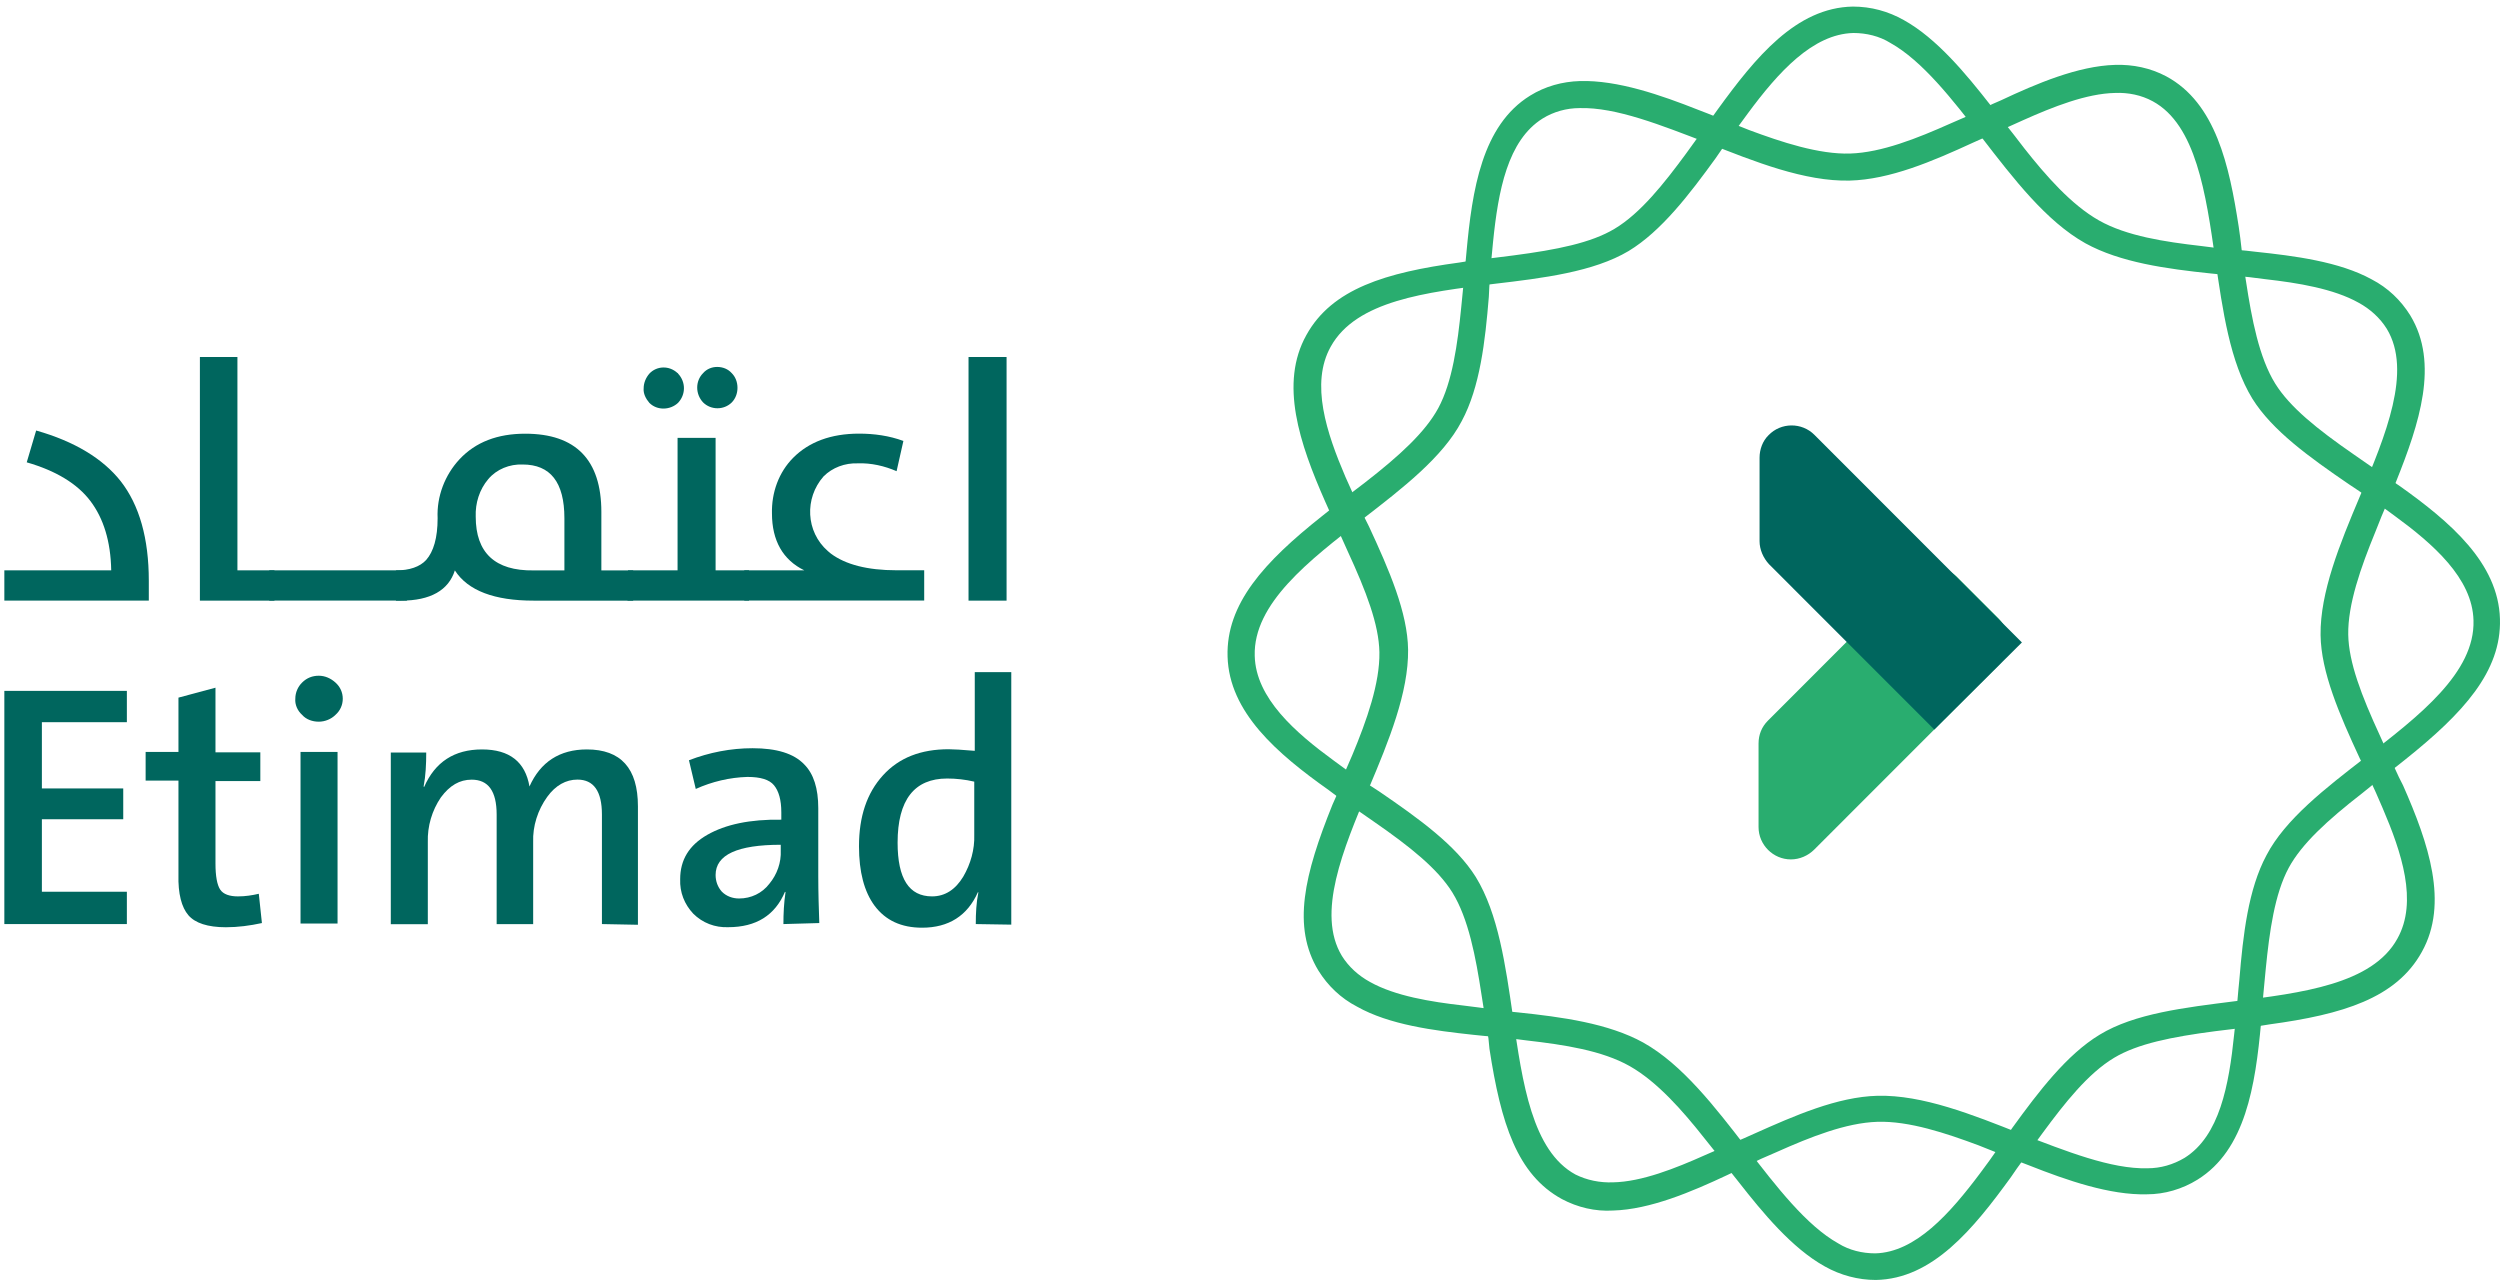 <svg width="342" height="176" viewBox="0 0 342 176" fill="none" xmlns="http://www.w3.org/2000/svg">
<path d="M203.619 142.05L203.758 143.478C205.325 153.682 207.535 160.682 213.67 164.034C215.811 165.174 218.239 165.749 220.658 165.601C225.723 165.461 231.431 163.032 236.279 160.751L237.488 160.177L240.908 158.531L243.049 157.599C247.687 155.527 252.535 153.603 256.816 153.464C261.167 153.325 266.232 155.031 270.653 156.677L272.793 157.53L276.361 158.958L277.649 159.454C282.714 161.456 288.632 163.52 293.696 163.381C296.124 163.381 298.544 162.667 300.615 161.378C307.176 157.312 308.534 148.527 309.317 139.899L309.387 138.541L309.743 134.762L309.961 132.481C310.457 127.484 311.171 122.277 313.102 118.708C314.886 115.425 318.385 112.213 323.162 108.504L325.016 107.006L328.009 104.725L329.08 103.872C336.929 97.594 342.203 91.883 341.994 84.674C341.777 77.038 335.215 71.397 328.157 66.399L327.087 65.685L323.876 63.474L322.022 62.185C316.958 58.685 313.25 55.69 311.249 52.477C309.038 48.908 308.038 43.632 307.255 38.486L306.898 36.205L306.471 32.566L306.254 30.999C304.966 22.649 303.112 14.082 296.342 10.443C294.201 9.302 291.773 8.797 289.354 8.876C284.289 9.015 278.58 11.444 273.733 13.725L272.593 14.221L269.025 15.937L266.885 16.868C262.246 18.94 257.399 20.864 253.118 21.004C248.836 21.143 243.702 19.436 239.281 17.791L237.14 16.938L233.572 15.51L232.284 15.014C227.22 13.011 221.302 10.948 216.159 11.087C213.731 11.157 211.381 11.801 209.31 13.089C202.749 17.155 201.391 25.94 200.608 34.568L200.112 39.853L199.894 42.065C199.398 47.062 198.685 52.269 196.753 55.838C194.969 59.121 191.471 62.333 186.693 66.042L184.909 67.4L181.915 69.76L180.845 70.613C172.926 76.891 167.722 82.602 167.931 89.811C168.148 97.446 174.71 103.088 181.768 108.086L182.908 108.939L186.049 111.081L187.903 112.369C192.967 115.869 196.675 118.864 198.676 122.077C200.886 125.647 201.887 130.923 202.67 136.068L203.027 138.349L203.619 142.05ZM235.356 157.103L233.215 158.035C229.221 159.82 224.583 161.674 220.658 161.744C218.874 161.813 217.09 161.456 215.524 160.673C209.606 157.46 208.249 148.109 206.961 138.976C205.96 132.055 204.959 124.985 201.896 119.987C199.181 115.634 194.116 111.995 188.695 108.286L187.485 107.502L184.343 105.43L182.49 104.072C177.208 100.215 171.786 95.505 171.647 89.724C171.429 82.585 179.07 76.664 186.484 70.953C191.836 66.817 197.397 62.533 199.964 57.606C202.462 52.965 203.175 46.688 203.671 40.619L203.741 39.191L204.028 35.413L204.246 33.132C204.959 26.062 206.247 19.21 211.025 16.215C212.521 15.284 214.305 14.787 216.089 14.787C221.084 14.648 227.289 17.147 233.424 19.497C240.055 22.136 246.904 24.852 253.039 24.704C258.53 24.565 264.378 22.066 269.948 19.497L271.236 18.923L274.734 17.356L276.805 16.424C280.8 14.639 285.438 12.785 289.363 12.715C291.147 12.646 292.931 13.002 294.497 13.856C300.415 17.068 301.772 26.489 303.06 35.552C304.061 42.474 305.062 49.544 308.125 54.541C310.84 58.894 315.905 62.533 321.326 66.243L322.397 66.956L325.677 69.168L327.531 70.526C332.813 74.383 338.235 79.093 338.374 84.874C338.591 92.014 330.951 97.934 323.537 103.645C318.185 107.781 312.624 112.065 310.057 116.992C307.559 121.633 306.846 127.91 306.349 133.979L306.21 135.407L305.853 139.473L305.636 141.475C304.922 148.466 303.634 155.397 298.857 158.392C297.29 159.323 295.576 159.82 293.792 159.82C288.797 159.959 282.592 157.46 276.457 155.109C269.826 152.471 262.977 149.755 256.842 149.903C251.351 150.042 245.503 152.619 239.934 155.109L238.646 155.684" fill="#29AD6F"/>
<path d="M182.855 108.791L182.281 110.079C178.426 119.639 176.72 126.779 180.358 132.777C181.646 134.849 183.421 136.556 185.64 137.705C190.061 140.204 196.196 140.987 201.548 141.562L202.906 141.701L206.682 142.058L208.962 142.346C213.957 142.92 219.161 143.704 222.947 145.846C226.724 147.987 230.222 151.984 233.146 155.693L234.573 157.478L236.932 160.542L237.784 161.613C241.135 165.897 245.129 170.746 249.628 173.245C251.769 174.455 254.197 175.099 256.616 175.099C264.396 174.96 269.957 168.108 275.091 161.038L275.874 159.898L278.085 156.833L279.442 154.979C282.436 150.913 285.647 146.838 289.215 144.705C292.426 142.781 297.064 141.849 303.052 141.066L305.41 140.779L309.117 140.352L310.475 140.134C320.465 138.776 327.81 136.565 331.308 130.218C335.015 123.583 332.239 115.373 328.741 107.45L328.166 106.31L326.522 102.74L325.59 100.668C323.023 95.104 321.309 90.603 321.239 86.825C321.17 82.689 322.954 77.622 324.946 72.764L325.799 70.622L327.226 67.27L327.801 65.842C330.942 57.989 333.718 49.709 329.724 43.144C328.436 41.072 326.661 39.366 324.442 38.216C320.021 35.787 313.886 35.004 308.534 34.438L307.324 34.298L303.4 33.941L301.12 33.654C296.124 33.08 290.921 32.296 287.135 30.154C283.35 28.012 279.86 24.016 276.936 20.307L275.509 18.453L273.15 15.458L272.298 14.387C268.947 10.103 264.953 5.254 260.454 2.755C258.313 1.545 255.963 0.9 253.466 0.9C245.686 1.04 240.125 7.892 234.991 14.961L231.928 19.245L230.64 21.03C227.646 25.096 224.435 29.17 220.867 31.303C217.656 33.227 213.018 34.159 207.03 34.943L204.75 35.23L200.974 35.7L199.616 35.918C189.626 37.276 182.212 39.487 178.713 45.834C175.006 52.469 177.782 60.679 181.28 68.602L181.855 69.89L183.421 73.312L184.352 75.384C186.919 80.948 188.634 85.449 188.703 89.228C188.773 93.441 186.989 98.509 184.996 103.288L184.065 105.43L182.855 108.791ZM202.401 137.836L200.121 137.548C195.77 137.052 190.844 136.26 187.424 134.336C185.858 133.482 184.5 132.264 183.569 130.766C180.071 124.985 183.708 116.209 187.276 107.781C189.991 101.356 192.698 94.721 192.628 88.871C192.559 83.803 190.061 78.022 187.276 72.023L186.632 70.735L184.988 67.313L184.056 65.241C181.489 59.242 179.209 52.469 182.055 47.402C185.553 41.124 195.108 39.975 204.385 38.834C211.094 38.051 218.013 37.189 222.79 34.342C227.281 31.625 231.136 26.558 234.704 21.639L235.487 20.499L237.697 17.434L239.055 15.579C243.267 9.868 247.975 4.662 253.535 4.514C255.319 4.514 257.103 4.94 258.6 5.872C262.951 8.301 267.085 13.577 271.088 18.792C275.439 24.434 279.93 30.285 285.281 33.28C290.059 35.918 296.412 36.78 302.477 37.415L303.904 37.555L307.681 37.912L309.961 38.199C314.312 38.695 319.238 39.487 322.658 41.412C324.224 42.265 325.582 43.484 326.513 44.981C330.011 50.762 326.374 59.538 322.806 67.966C320.091 74.392 317.384 81.026 317.454 86.877C317.523 91.944 320.021 97.725 322.806 103.724L323.38 104.864L325.025 108.434L325.956 110.576C328.523 116.575 330.803 123.348 327.957 128.415C324.537 134.623 314.904 135.842 305.627 136.982C298.918 137.836 292 138.628 287.222 141.553C282.732 144.27 278.877 149.337 275.309 154.256L274.525 155.397L272.167 158.749L270.957 160.394C266.746 166.036 262.038 171.312 256.546 171.46C254.763 171.46 252.979 171.033 251.482 170.102C247.131 167.673 242.997 162.318 238.994 157.112C234.643 151.47 230.152 145.619 224.801 142.624C220.023 139.986 213.67 139.124 207.605 138.489L206.178 138.349" fill="#29AD6F"/>
<path d="M248.201 116.209L273.455 90.943C275.169 89.228 275.169 86.45 273.455 84.665L267.746 78.954C266.032 77.239 263.256 77.239 261.472 78.954L241.857 98.578C241.004 99.431 240.569 100.502 240.569 101.721V113.144C240.569 115.573 242.57 117.567 244.99 117.567C246.199 117.567 247.348 117.062 248.201 116.209Z" fill="#29AD6F"/>
<path d="M240.708 62.612V74.035C240.708 75.175 241.204 76.316 241.996 77.178L252.7 87.887L264.613 99.806L276.596 87.887L248.201 59.477C246.486 57.762 243.632 57.762 241.926 59.547C241.134 60.322 240.708 61.471 240.708 62.612Z" fill="#00665E"/>
<path d="M0.594 78.022H15.214C15.145 74.026 14.144 70.883 12.36 68.532C10.576 66.173 7.652 64.397 3.657 63.247L4.945 58.894C10.228 60.392 14.074 62.751 16.502 65.816C19.069 69.098 20.357 73.669 20.357 79.45V82.166H0.594V78.022Z" fill="#00665E"/>
<path d="M27.346 48.838H32.48V78.022H37.545V82.167H27.346V48.838Z" fill="#00665E"/>
<path d="M55.663 78.022H36.831V82.158H55.663V78.022Z" fill="#00665E"/>
<path d="M72.998 82.167C67.646 82.167 64.008 80.808 62.224 78.031C61.371 80.748 58.874 82.167 54.88 82.167H54.166V78.031C56.02 78.031 57.447 77.535 58.3 76.603C59.3 75.463 59.866 73.608 59.866 70.892C59.727 67.897 60.867 64.971 62.86 62.83C65.07 60.47 68.064 59.33 71.849 59.33C78.767 59.33 82.266 62.899 82.266 70.038V78.031H86.617V82.167H72.998ZM77.21 70.892C77.21 65.964 75.287 63.544 71.501 63.544C69.717 63.474 67.933 64.188 66.793 65.546C65.583 66.974 65.009 68.828 65.079 70.683C65.079 75.611 67.716 78.109 72.998 78.031H77.21V70.892Z" fill="#00665E"/>
<path d="M85.911 78.023H92.691V59.896H97.894V78.023H102.463V82.158H85.842L85.911 78.023ZM88.835 55.116C88.339 54.541 87.983 53.827 88.052 53.113C88.052 52.4 88.339 51.686 88.835 51.111C89.836 50.04 91.55 49.97 92.691 51.041C92.76 51.041 92.76 51.111 92.76 51.111C93.831 52.252 93.831 53.967 92.76 55.107C91.69 56.117 89.906 56.187 88.835 55.116C88.835 55.046 88.835 55.046 88.835 55.116ZM96.18 55.046C95.11 53.906 95.11 52.121 96.18 51.05C96.676 50.475 97.39 50.197 98.103 50.197C98.886 50.197 99.6 50.484 100.105 51.05C100.601 51.546 100.888 52.26 100.888 53.053C100.888 53.836 100.601 54.55 100.105 55.055C99.034 56.117 97.251 56.117 96.18 55.046Z" fill="#00665E"/>
<path d="M101.75 78.022H110.026C107.102 76.594 105.605 73.956 105.605 70.239C105.535 67.383 106.536 64.597 108.529 62.603C110.67 60.461 113.663 59.321 117.519 59.321C119.59 59.321 121.652 59.608 123.584 60.322L122.653 64.458C121.008 63.744 119.155 63.317 117.371 63.387C115.587 63.317 113.872 63.961 112.663 65.171C110.026 68.167 110.235 72.737 113.237 75.376C113.376 75.515 113.524 75.593 113.663 75.733C115.665 77.23 118.659 78.014 122.653 78.014H126.43V82.149H101.82V78.014H101.75V78.022Z" fill="#00665E"/>
<path d="M137.699 48.838H132.495V82.167H137.699V48.838Z" fill="#00665E"/>
<path d="M0.594 126.413V94.512H17.355V98.796H5.729V107.859H16.859V112.073H5.729V121.99H17.355V126.413H0.594Z" fill="#00665E"/>
<path d="M35.83 126.274C34.185 126.631 32.549 126.848 30.905 126.848C28.407 126.848 26.693 126.274 25.77 125.203C24.848 124.132 24.343 122.277 24.413 119.639V106.789H19.922V102.862H24.413V95.435L29.477 94.077V102.923H35.613V106.85H29.477V118.124C29.477 119.84 29.695 121.05 30.121 121.694C30.548 122.338 31.409 122.626 32.549 122.626C33.55 122.626 34.473 122.486 35.404 122.269L35.83 126.274Z" fill="#00665E"/>
<path d="M45.89 97.795C45.316 98.37 44.463 98.727 43.61 98.727C42.757 98.727 41.895 98.439 41.33 97.795C40.686 97.22 40.329 96.367 40.399 95.584C40.399 94.73 40.755 93.938 41.33 93.372C41.974 92.728 42.757 92.44 43.61 92.44C44.463 92.44 45.255 92.797 45.89 93.372C46.534 93.947 46.891 94.73 46.891 95.584C46.891 96.437 46.534 97.229 45.89 97.795ZM41.112 102.862H46.177V126.343H41.112V102.862Z" fill="#00665E"/>
<path d="M82.344 126.413V111.429C82.344 108.216 81.204 106.649 78.993 106.649C77.427 106.649 76 107.433 74.86 109.009C73.572 110.794 72.858 113.005 72.937 115.216V126.422H67.942V111.438C67.942 108.225 66.802 106.658 64.522 106.658C62.877 106.658 61.528 107.442 60.31 109.087C59.1 110.872 58.456 113.014 58.526 115.225V126.43H53.461V102.949H58.308C58.308 104.516 58.239 106.092 57.951 107.59L58.021 107.659C59.518 104.238 62.154 102.522 65.94 102.522C69.717 102.522 71.858 104.238 72.432 107.59C73.929 104.238 76.566 102.522 80.281 102.522C84.92 102.522 87.269 105.091 87.269 110.306V126.509L82.344 126.413Z" fill="#00665E"/>
<path d="M107.171 126.413C107.171 124.985 107.241 123.488 107.459 122.06L107.389 121.99C106.031 125.203 103.464 126.84 99.609 126.84C97.825 126.909 96.111 126.265 94.832 124.985C93.622 123.696 92.978 122.06 93.048 120.275C93.048 117.637 94.257 115.634 96.755 114.206C99.252 112.779 102.603 112.065 106.884 112.134V111.133C106.884 109.418 106.527 108.208 105.883 107.424C105.239 106.641 104.03 106.284 102.246 106.284C99.818 106.353 97.399 106.928 95.18 107.929L94.249 104.002C97.033 102.932 99.957 102.357 102.951 102.357C106.232 102.357 108.59 103.071 110.017 104.568C111.305 105.857 111.94 107.851 111.94 110.567V119.848C111.94 122.129 112.01 124.271 112.079 126.274L107.171 126.413ZM106.815 115.565C100.897 115.565 97.895 116.923 97.895 119.7C97.895 120.553 98.182 121.346 98.748 121.981C99.392 122.626 100.244 122.913 101.106 122.913C102.751 122.913 104.247 122.199 105.239 120.91C106.31 119.622 106.884 117.985 106.806 116.34V115.565H106.815Z" fill="#00665E"/>
<path d="M133.487 126.413C133.487 124.915 133.557 123.487 133.844 122.06H133.774C132.347 125.272 129.78 126.909 126.142 126.909C123.288 126.909 121.147 125.908 119.651 123.914C118.223 121.99 117.51 119.273 117.51 115.773C117.51 111.708 118.58 108.495 120.791 106.066C123.001 103.637 125.994 102.496 129.78 102.496C130.424 102.496 131.634 102.566 133.348 102.714V91.944H138.343V126.491L133.487 126.413ZM133.278 106.928C132.069 106.64 130.781 106.501 129.571 106.501C125.081 106.501 122.792 109.426 122.792 115.277C122.792 120.205 124.358 122.625 127.5 122.625C129.284 122.625 130.711 121.694 131.782 119.909C132.782 118.194 133.348 116.2 133.278 114.198V106.928Z" fill="#00665E"/>
</svg>
